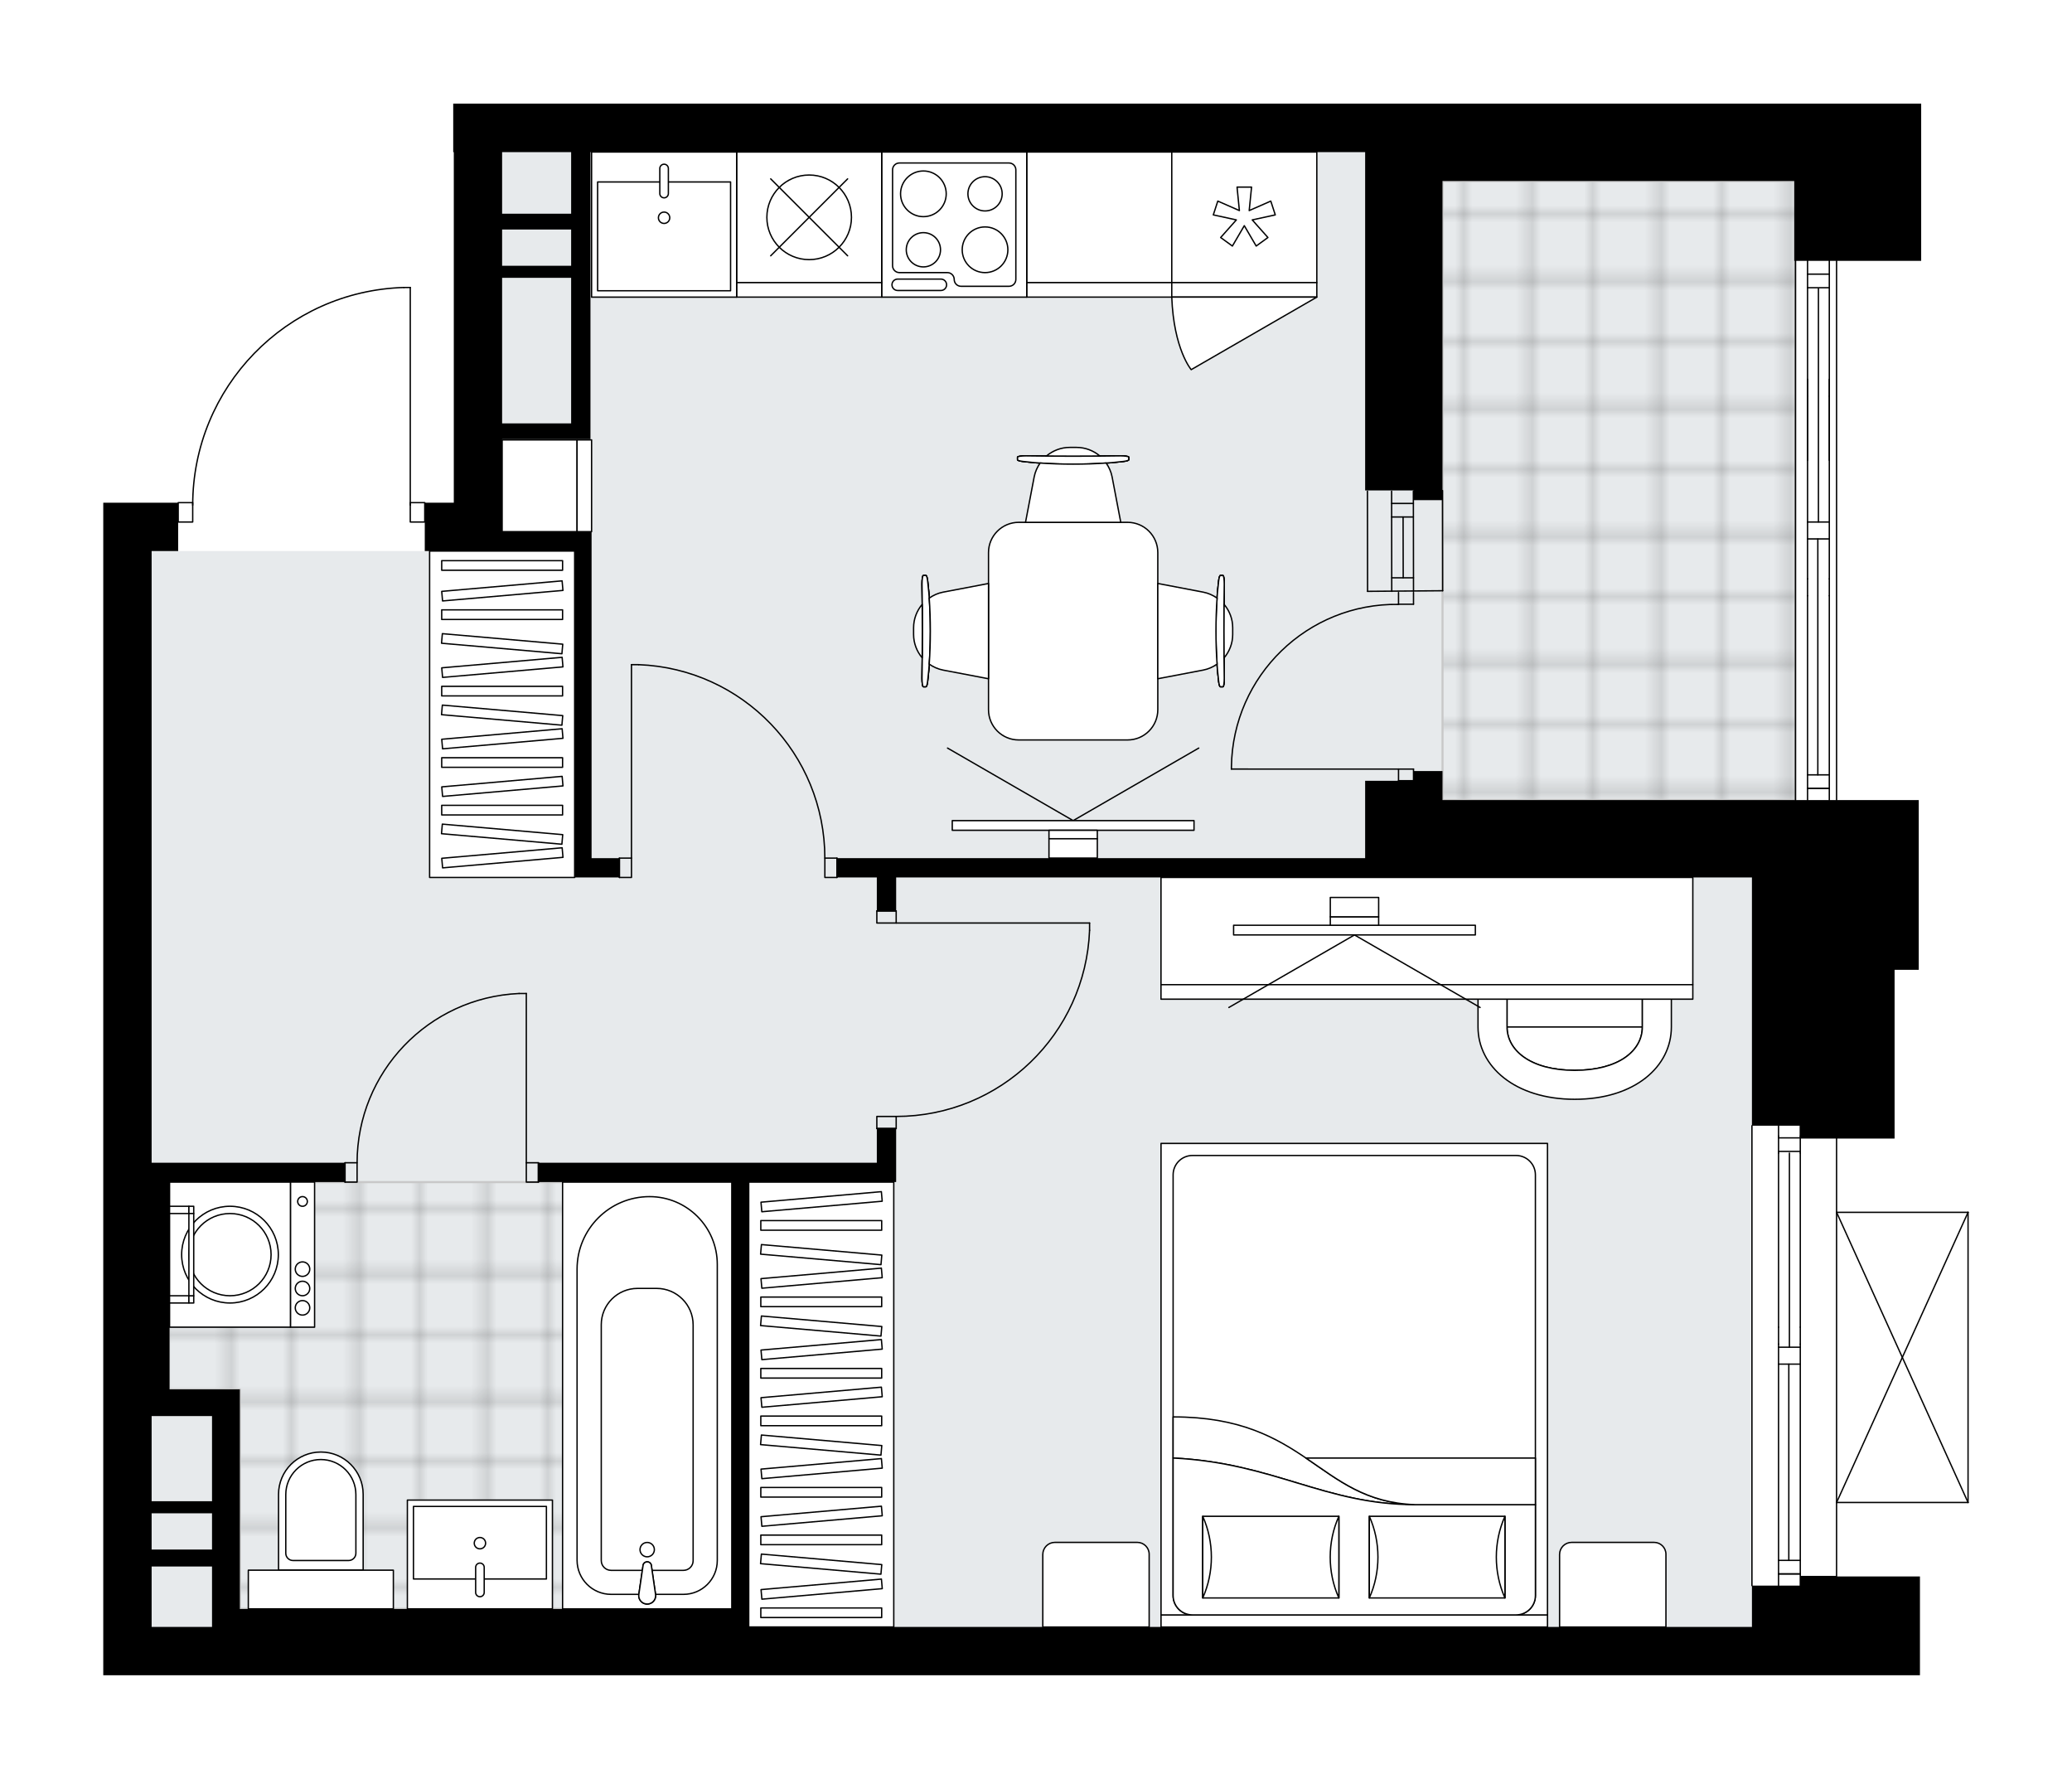 <svg xmlns="http://www.w3.org/2000/svg" xmlns:xlink="http://www.w3.org/1999/xlink" height="1716.67px" id="Layer_1" style="enable-background:new 0 0 2000 1716.67;" version="1.1" viewBox="0 0 2000 1716.67" width="2000px" x="0px" y="0px" xml:space="preserve">
<style type="text/css">
	.st0{fill:none;}
	.st1{opacity:0.25;fill:none;stroke:#010101;stroke-width:0.4;stroke-miterlimit:10;}
	.st2{fill:#FFFFFF;}
	.st3{fill:#E7EAEC;}
	.st4{fill:url(#SVGID_1_);stroke:#C8C8C8;stroke-width:2;stroke-linecap:round;stroke-linejoin:round;stroke-miterlimit:10;}
	
		.st5{fill:url(#SVGID_00000020399095146318255220000008314462007254030236_);stroke:#C8C8C8;stroke-width:2;stroke-linecap:round;stroke-linejoin:round;stroke-miterlimit:10;}
	.st6{fill:none;stroke:#000000;stroke-width:1.3;stroke-linecap:round;stroke-linejoin:round;stroke-miterlimit:10;}
	.st7{fill:#FFFFFF;stroke:#000000;stroke-width:1.3;stroke-linecap:round;stroke-linejoin:round;stroke-miterlimit:10;}
	.st8{font-family: 'Arial-BoldMT','Arial'; font-weight:bold;}
	.st9{font-size:122.301px;}
	.st10{font-size:103.486px;}
	.st11{font-family: 'ArialMT','Arial';}
	.st12{font-size:40px;}
</style>
<pattern height="14.57" id="New_Pattern_Swatch_2" patternUnits="userSpaceOnUse" style="overflow:visible;" viewBox="7.49 -22.06 14.57 14.57" width="14.57" x="-2744.36" y="-1490.18">
	<g>
		<rect class="st0" height="14.57" width="14.57" x="7.49" y="-22.06" />
		<g>
			<rect class="st1" height="7.29" width="7.29" x="14.77" y="-7.49" />
		</g>
		<g>
			<rect class="st1" height="7.29" width="7.29" x="0.2" y="-7.49" />
		</g>
		<g>
			<rect class="st1" height="7.29" width="7.29" x="22.06" y="-14.77" />
		</g>
		<g>
			<rect class="st1" height="7.29" width="7.29" x="7.49" y="-14.77" />
			<rect class="st1" height="7.29" width="7.29" x="14.77" y="-22.06" />
		</g>
		<g>
			<rect class="st1" height="7.29" width="7.29" x="0.2" y="-22.06" />
		</g>
		<g>
			<rect class="st1" height="7.29" width="7.29" x="22.06" y="-29.35" />
		</g>
		<g>
			<rect class="st1" height="7.29" width="7.29" x="7.49" y="-29.35" />
		</g>
	</g>
</pattern>
<path class="st2" d="M1900.33,1169.94v280.01  c0,0.04-0.01,0.07-0.02,0.1c-0.01,0.05-0.01,0.1-0.03,0.14c-0.02,0.04-0.04,0.07-0.07,0.11c-0.02,0.03-0.04,0.07-0.07,0.1  c-0.04,0.04-0.09,0.07-0.14,0.1c-0.02,0.01-0.04,0.03-0.06,0.04c0,0,0,0-0.01,0c-0.08,0.04-0.17,0.06-0.26,0.06h-126.29v70.72h79.86  v95.34h-80.51h-35h-46.69H146.36H99.67V797.69V485.14h46.68h25v-0.06c0-0.36,0.29-0.65,0.65-0.65h13.39  c0.76-54.01,21.81-104.97,59.51-143.8c38.39-39.55,89.88-62.22,144.98-63.86c0.01,0,0.01,0,0.02,0h6.12c0.36,0,0.65,0.29,0.65,0.65  v207h13.35c0.36,0,0.65,0.29,0.65,0.65v0.06h27.37V146.83h-0.56V100h1253.58h81.66h81.71v151.76h-77.1h-3.93v520.33  c0,0.01,0,0.01,0,0.02h78.69v163.8h-23.32v162.86h-55.37v70.53h126.29c0,0,0,0,0.01,0c0.04,0,0.08,0.02,0.13,0.03  c0.04,0.01,0.09,0.01,0.13,0.03c0,0,0,0,0.01,0c0.02,0.01,0.04,0.03,0.06,0.04c0.05,0.03,0.1,0.06,0.14,0.1  c0.03,0.03,0.04,0.06,0.07,0.1c0.02,0.04,0.05,0.07,0.07,0.11c0.02,0.04,0.02,0.09,0.03,0.14  C1900.31,1169.88,1900.33,1169.91,1900.33,1169.94z" id="background" />
<g id="floor">
	<polygon class="st3" points="1320.09,1570.14 1320.09,1570.12 1691.07,1570.12 1691.07,772.09 1733.07,772.09 1733.07,174.73    1320.09,174.73 1320.09,146.75 484.79,146.75 484.79,531.77 146.44,531.77 146.44,1570.14  " />
	
		<pattern id="SVGID_1_" patternTransform="matrix(-8.251 0 0 -8.12 -46187.223 -42662.625)" xlink:href="#New_Pattern_Swatch_2">
	</pattern>
	<polygon class="st4" points="231.52,1340.86 231.52,1552.62 706.48,1552.62 706.48,1500.14 706.48,1399.22 706.48,1140.79    162.79,1140.79 162.79,1340.86  " />
	
		<pattern id="SVGID_00000078743591728545122740000009055826196107974289_" patternTransform="matrix(-8.302 0 0 -8.21 -46339.125 -43123.277)" xlink:href="#New_Pattern_Swatch_2">
	</pattern>
	
		<polygon points="   1733.08,174.73 1392.4,174.73 1392.4,772.08 1733.08,772.08  " style="fill:url(#SVGID_00000078743591728545122740000009055826196107974289_);stroke:#C8C8C8;stroke-width:2;stroke-linecap:round;stroke-linejoin:round;stroke-miterlimit:10;" />
	<line class="st6" x1="1343.39" x2="1343.25" y1="570.67" y2="474" />
	<line class="st6" x1="1364.39" x2="1364.25" y1="570.67" y2="474" />
	<line class="st6" x1="1354.46" x2="1354.33" y1="557.6" y2="498.9" />
	<line class="st6" x1="1343.25" x2="1364.25" y1="485.83" y2="485.83" />
	<line class="st6" x1="1343.39" x2="1364.39" y1="557.6" y2="557.6" />
	<line class="st6" x1="1320.05" x2="1319.92" y1="570.67" y2="474" />
	<line class="st6" x1="1392.39" x2="1392.52" y1="473.41" y2="570.08" />
	<line class="st6" x1="1343.23" x2="1364.24" y1="498.9" y2="498.9" />
	<line class="st6" x1="1320.05" x2="1392.52" y1="570.67" y2="570.08" />
	<line class="st6" x1="1691.06" x2="1691.06" y1="1530.13" y2="1086.4" />
	<line class="st6" x1="1716.73" x2="1737.73" y1="1518.88" y2="1518.88" />
	<line class="st6" x1="1716.73" x2="1737.73" y1="1098.07" y2="1098.07" />
	<line class="st6" x1="1726.65" x2="1726.65" y1="1316.43" y2="1505.81" />
	<line class="st6" x1="1737.73" x2="1716.73" y1="1111.14" y2="1111.14" />
	<line class="st6" x1="1716.73" x2="1737.73" y1="1518.88" y2="1518.88" />
	<line class="st6" x1="1737.73" x2="1716.73" y1="1505.81" y2="1505.81" />
	<line class="st6" x1="1716.73" x2="1737.73" y1="1300.1" y2="1300.1" />
	<line class="st6" x1="1737.73" x2="1737.73" y1="1280.78" y2="1297.11" />
	<line class="st6" x1="1737.73" x2="1716.73" y1="1316.43" y2="1316.43" />
	<line class="st6" x1="1716.73" x2="1716.73" y1="1297.11" y2="1280.78" />
	<line class="st6" x1="1772.74" x2="1772.74" y1="1086.4" y2="1530.13" />
	<line class="st6" x1="1737.73" x2="1737.73" y1="1096.44" y2="1112.77" />
	<line class="st6" x1="1716.73" x2="1716.73" y1="1112.77" y2="1096.44" />
	<line class="st6" x1="1727.23" x2="1727.23" y1="1112.77" y2="1300.1" />
	<line class="st6" x1="1716.73" x2="1716.73" y1="1096.44" y2="1086.4" />
	<line class="st6" x1="1716.73" x2="1716.73" y1="1112.77" y2="1280.78" />
	<line class="st6" x1="1716.73" x2="1716.73" y1="1297.11" y2="1530.13" />
	<line class="st6" x1="1737.73" x2="1737.73" y1="1096.44" y2="1086.4" />
	<line class="st6" x1="1737.73" x2="1737.73" y1="1112.77" y2="1280.78" />
	<line class="st6" x1="1737.73" x2="1737.73" y1="1297.11" y2="1530.13" />
	<line class="st6" x1="1733.07" x2="1733.07" y1="772.09" y2="174.73" />
	<line class="st6" x1="1744.74" x2="1765.74" y1="760.84" y2="760.84" />
	<line class="st6" x1="1744.74" x2="1765.74" y1="264.57" y2="264.57" />
	<line class="st6" x1="1754.66" x2="1754.66" y1="520.08" y2="747.77" />
	<line class="st6" x1="1765.74" x2="1744.74" y1="277.64" y2="277.64" />
	<line class="st6" x1="1744.74" x2="1765.74" y1="760.84" y2="760.84" />
	<line class="st6" x1="1765.74" x2="1744.74" y1="747.77" y2="747.77" />
	<line class="st6" x1="1744.74" x2="1765.74" y1="503.75" y2="503.75" />
	<line class="st6" x1="1765.74" x2="1765.74" y1="558.58" y2="574.92" />
	<line class="st6" x1="1765.74" x2="1744.74" y1="520.08" y2="520.08" />
	<line class="st6" x1="1744.74" x2="1744.74" y1="574.92" y2="558.58" />
	<line class="st6" x1="1772.74" x2="1772.74" y1="251.74" y2="772.09" />
	<line class="st6" x1="1765.74" x2="1765.74" y1="366.08" y2="382.41" />
	<line class="st6" x1="1744.74" x2="1744.74" y1="382.41" y2="366.08" />
	<line class="st6" x1="1755.24" x2="1755.24" y1="278.47" y2="503.75" />
	<line class="st6" x1="1744.74" x2="1744.74" y1="444.25" y2="251.5" />
	<line class="st6" x1="1744.74" x2="1744.74" y1="382.41" y2="558.58" />
	<line class="st6" x1="1744.74" x2="1744.74" y1="574.92" y2="772.09" />
	<line class="st6" x1="1765.74" x2="1765.74" y1="444.25" y2="251.5" />
	<line class="st6" x1="1765.74" x2="1765.74" y1="382.41" y2="558.58" />
	<line class="st6" x1="1765.74" x2="1765.74" y1="574.92" y2="772.09" />
	<rect class="st6" height="18.67" width="14" x="172.01" y="485.08" />
	<rect class="st6" height="18.67" width="14" x="396.01" y="485.08" />
	<path class="st6" d="M389.9,277.43c-113.57,3.36-203.89,96.39-203.89,210.01" />
	<line class="st6" x1="396.01" x2="396.01" y1="487.44" y2="277.43" />
	<line class="st6" x1="396.01" x2="389.9" y1="277.43" y2="277.43" />
	<rect class="st6" height="18.67" width="11.67" x="508.02" y="1122.11" />
	<rect class="st6" height="18.67" width="11.67" x="333.01" y="1122.11" />
	<line class="st6" x1="519.69" x2="519.69" y1="1122.11" y2="1140.78" />
	<line class="st6" x1="333.01" x2="333.01" y1="1122.11" y2="1140.78" />
	<line class="st6" x1="508.02" x2="508.02" y1="1122.11" y2="958.77" />
	<path class="st6" d="M344.68,1122.11c0.06-87.49,68.94-159.45,156.34-163.34" />
	<line class="st6" x1="508.02" x2="501.02" y1="958.77" y2="958.77" />
	<rect class="st6" height="18.67" width="11.67" x="597.86" y="828.09" />
	<rect class="st6" height="18.67" width="11.67" x="796.2" y="828.09" />
	<line class="st6" x1="597.86" x2="597.86" y1="828.09" y2="846.76" />
	<line class="st6" x1="807.86" x2="807.86" y1="828.09" y2="846.76" />
	<line class="st6" x1="609.52" x2="609.52" y1="828.09" y2="641.42" />
	<line class="st6" x1="616.52" x2="609.52" y1="641.42" y2="641.42" />
	<path class="st6" d="M616.52,641.42c100.3,3.89,179.62,86.3,179.67,186.67" />
	<rect class="st6" height="11.67" width="18.67" x="846.37" y="879.08" />
	<rect class="st6" height="11.67" width="18.67" x="846.37" y="1077.42" />
	<line class="st6" x1="865.03" x2="846.37" y1="879.08" y2="879.08" />
	<line class="st6" x1="865.03" x2="846.37" y1="1089.08" y2="1089.08" />
	<line class="st6" x1="865.03" x2="1051.71" y1="890.74" y2="890.74" />
	<line class="st6" x1="1051.71" x2="1051.71" y1="897.74" y2="890.74" />
	<path class="st6" d="M1051.71,897.74c-3.89,100.3-86.3,179.62-186.67,179.67" />
	<path class="st6" d="M1349.93,583.27c-87.77-1.32-159.98,68.77-161.3,156.54c-0.01,0.79-0.02,1.58-0.02,2.36" />
	<line class="st6" x1="1349.93" x2="1188.61" y1="742.18" y2="742.17" />
	<line class="st6" x1="1349.93" x2="1349.93" y1="571.84" y2="583.08" />
	<line class="st6" x1="1349.93" x2="1364.39" y1="583.08" y2="583.08" />
	<line class="st6" x1="1364.39" x2="1364.39" y1="583.08" y2="571.84" />
	<line class="st6" x1="1364.39" x2="1364.39" y1="753.42" y2="742.18" />
	<line class="st6" x1="1364.39" x2="1349.93" y1="742.18" y2="742.18" />
	<line class="st6" x1="1349.93" x2="1349.93" y1="742.18" y2="753.42" />
	<line class="st6" x1="1364.39" x2="1349.93" y1="753.42" y2="753.42" />
	<line class="st6" x1="1899.67" x2="1899.67" y1="1169.94" y2="1449.95" />
	<line class="st6" x1="1899.67" x2="1772.78" y1="1449.95" y2="1449.95" />
	<line class="st6" x1="1772.78" x2="1899.67" y1="1169.94" y2="1169.94" />
	<line class="st6" x1="1772.78" x2="1899.67" y1="1449.95" y2="1169.94" />
	<line class="st6" x1="1772.78" x2="1899.67" y1="1169.94" y2="1449.95" />
	<polygon points="1364.4,744.09 1364.4,753.49 1317.71,753.49 1317.71,772.11 1317.71,800.13 1317.71,828.15 807.85,828.15    807.85,846.77 846.35,846.77 846.35,879.12 865.02,879.12 865.02,846.77 1317.71,846.77 1691.05,846.77 1691.05,932.71    1691.05,935.91 1691.05,1086.35 1737.74,1086.35 1737.74,1095.76 1737.74,1098.76 1828.75,1098.76 1828.75,935.91 1852.07,935.91    1852.07,772.11 1691.05,772.11 1392.37,772.11 1392.37,744.09  " />
	<path d="M1772.74,1521.33v-0.56h-35v9.4h-46.68v39.87H722.7V1140.7h142.31v-18.62v-33.1h-18.66v33.1H519.7v18.62h186.65v412.03   H231.5v-186.18v-9.21v-16.55h-67.84V1140.7h169.34v-18.62H146.36v-324.4V531.78h25.62v-46.64h-25.62H99.67v312.55l0,0v818.98h46.68   h1544.69h46.68h35h80.51v-95.34H1772.74z M204.66,1570.03h-58.3v-58.3h58.3V1570.03z M204.66,1495.37h-58.3v-34.98h58.3V1495.37z    M204.66,1448.74h-58.3v-82.18h17.3h41V1448.74z" />
	<path d="M1691.05,100H437.47v46.83h0.56v338.31h-28.02v46.64h28.02h46.64h70v296.38v18.62h43.16v-18.62h-26.8V531.78v-18.62h-86.36   v-89.33h66.62h9.21h9.45V146.83h747.76v326.46h46.68v9.4h27.97V174.66h298.68h40.86v77.1h40.81h4.61h77.1V100h-81.71H1691.05z    M551.29,408.6h-66.62V268.12h66.62V408.6z M551.29,256.46h-66.62v-34.98h66.62V256.46z M551.29,206.25h-66.62v-59.43h66.62V206.25   z" />
</g>
<g id="mebel">
	<rect class="st7" height="126.01" width="140.01" x="991.06" y="146.73" />
	<rect class="st7" height="14" width="140.01" x="991.06" y="272.73" />
	
		<rect class="st7" height="72.34" transform="matrix(1.317627e-10 -1 1 1.317627e-10 52.073 989.651)" width="88.57" x="476.58" y="432.62" />
	
		<rect class="st7" height="14" transform="matrix(1.112056e-10 -1 1 1.112056e-10 95.242 1032.819)" width="88.57" x="519.74" y="461.79" />
	<path class="st7" d="M309.69,1401.26L309.69,1401.26c22.55,0,40.84,18.28,40.84,40.83v73.19h-81.67v-73.19   C268.85,1419.54,287.13,1401.26,309.69,1401.26z" />
	
		<rect class="st7" height="37.33" transform="matrix(-1 -8.971147e-11 8.971147e-11 -1 619.374 3067.91)" width="140.01" x="239.68" y="1515.29" />
	<path class="st7" d="M309.69,1408.5L309.69,1408.5c18.69,0,33.83,15.15,33.83,33.83v56.62c0,3.87-3.13,7-7,7h-53.67   c-3.87,0-7-3.13-7-7v-56.62C275.85,1423.65,291,1408.5,309.69,1408.5z" />
	<g>
		
			<rect class="st7" height="23.33" transform="matrix(4.484952e-11 -1 1 4.484952e-11 -918.772 1502.773)" width="140.01" x="222" y="1199.1" />
		
			<rect class="st7" height="116.67" transform="matrix(4.484952e-11 -1 1 4.484952e-11 -988.774 1432.77)" width="140.01" x="151.99" y="1152.44" />
		<g id="CIRCLE_00000135663782108296667440000007373523327824374430_">
			<circle class="st7" cx="222" cy="1210.77" r="46.67" />
		</g>
		<g id="CIRCLE_00000118355417168773949980000006203489161744121225_">
			<circle class="st7" cx="222" cy="1210.77" r="39.67" />
		</g>
		<g id="CIRCLE_00000107578905650356897500000011456893345264058533_">
			<circle class="st7" cx="292" cy="1159.44" r="4.67" />
		</g>
		<g id="CIRCLE_00000168095930938394292300000008990364702773468298_">
			<circle class="st7" cx="292" cy="1224.77" r="7" />
		</g>
		<g id="CIRCLE_00000003827489277138363320000006966349394551205560_">
			<circle class="st7" cx="292" cy="1243.44" r="7" />
		</g>
		<g id="CIRCLE_00000057855217763989468840000015459369191511897790_">
			<circle class="st7" cx="292" cy="1262.11" r="7" />
		</g>
	</g>
	<g>
		
			<rect class="st7" height="18.67" transform="matrix(6.123234e-17 -1 1 6.123234e-17 -1080.945 1426.936)" width="7" x="169.5" y="1244.61" />
		
			<rect class="st7" height="4.67" transform="matrix(6.123234e-17 -1 1 6.123234e-17 -1069.278 1438.603)" width="7" x="181.16" y="1251.61" />
		
			<rect class="st7" height="18.67" transform="matrix(6.123234e-17 -1 1 6.123234e-17 -994.608 1340.599)" width="7" x="169.5" y="1158.27" />
		
			<rect class="st7" height="4.67" transform="matrix(6.123234e-17 -1 1 6.123234e-17 -982.941 1352.266)" width="7" x="181.16" y="1165.27" />
		
			<rect class="st7" height="4.67" transform="matrix(-4.512142e-11 1 -1 -4.512142e-11 1395.435 1026.109)" width="79.34" x="144.99" y="1208.44" />
	</g>
	
		<rect class="st7" height="411.83" transform="matrix(-1 -8.797597e-11 8.797597e-11 -1 1249.399 2693.416)" width="163.34" x="543.03" y="1140.79" />
	<g id="ARC_00000073000916666152662640000004055111453855463824_">
		<path class="st7" d="M632.76,1538.64c0.11,0.78,0.11,1.57,0,2.35c-0.65,4.45-4.78,7.53-9.23,6.88c-4.45-0.65-7.53-4.78-6.88-9.23    l4.16-28.49c0.39-1.32,1.42-2.35,2.74-2.74c2.16-0.64,4.42,0.58,5.07,2.74L632.76,1538.64z" />
	</g>
	<path class="st7" d="M589.94,1538.62h26.7l4.15-28.48c0.39-1.32,1.42-2.35,2.74-2.74c2.15-0.64,4.42,0.58,5.07,2.74l4.15,28.48   h26.94c18.04,0,32.67-14.63,32.67-32.67v-285.77c0-36.11-29.27-65.39-65.39-65.39c-38.63,0-69.95,31.32-69.95,69.95v280.97   C557.03,1523.89,571.76,1538.62,589.94,1538.62z" />
	<path class="st7" d="M589.86,1515.45h30.16l0.78-5.31c0.39-1.32,1.42-2.35,2.74-2.74c2.15-0.64,4.42,0.58,5.07,2.74l0.78,5.31   h30.32c5.15,0,9.33-4.18,9.33-9.33v-227.54c0-19.45-15.77-35.22-35.22-35.22h-18.45c-19.33,0-35,15.67-35,35v227.6   C580.36,1511.2,584.62,1515.45,589.86,1515.45z" />
	<g id="ARC_00000067209997453008332420000001218803536010572448_">
		<path class="st7" d="M632.76,1538.64c0.11,0.78,0.11,1.57,0,2.35c-0.65,4.45-4.78,7.53-9.23,6.88c-4.45-0.65-7.53-4.78-6.88-9.23    l4.16-28.49c0.39-1.32,1.42-2.35,2.74-2.74c2.16-0.64,4.42,0.58,5.07,2.74L632.76,1538.64z" />
	</g>
	<circle class="st7" cx="624.7" cy="1495.45" r="6.93" />
	
		<rect class="st7" height="105" transform="matrix(-1 -8.964042e-11 8.964042e-11 -1 926.458 3000.241)" width="140.02" x="393.22" y="1447.62" />
	
		<rect class="st7" height="70" transform="matrix(-1 -8.376468e-11 8.376468e-11 -1 926.506 2977.526)" width="128.34" x="399.08" y="1453.76" />
	<path class="st7" d="M463.25,1508.43L463.25,1508.43c2.28,0,4.13,1.85,4.13,4.13v24.19c0,2.28-1.85,4.13-4.13,4.13h0   c-2.28,0-4.13-1.85-4.13-4.13v-24.19C459.13,1510.28,460.97,1508.43,463.25,1508.43z" />
	<circle class="st7" cx="463.25" cy="1489.21" r="5.48" />
	<rect class="st7" height="140.01" width="140.01" x="851.05" y="146.73" />
	<path class="st7" d="M861.55,163.9v92.56c0,3.65,2.96,6.61,6.61,6.61h46.28c3.65,0,6.61,2.96,6.61,6.61v0   c0,3.65,2.96,6.61,6.61,6.61h46.28c3.65,0,6.61-2.96,6.61-6.61V163.9c0-3.65-2.96-6.61-6.61-6.61H868.16   C864.51,157.29,861.55,160.25,861.55,163.9z" />
	<path class="st7" d="M908.19,280.34h-41.71c-3.04,0-5.51-2.47-5.51-5.51l0,0c0-3.04,2.47-5.51,5.51-5.51h41.71   c3.04,0,5.51,2.47,5.51,5.51l0,0C913.7,277.88,911.23,280.34,908.19,280.34z" />
	<circle class="st7" cx="891.3" cy="187.04" r="22.04" />
	<circle class="st7" cx="950.81" cy="241.04" r="22.04" />
	<circle class="st7" cx="891.3" cy="241.04" r="16.53" />
	<circle class="st7" cx="950.81" cy="187.04" r="16.53" />
	<rect class="st7" height="126.01" width="140.01" x="711.05" y="146.73" />
	<rect class="st7" height="14" width="140.01" x="711.05" y="272.73" />
	<circle class="st7" cx="781.05" cy="209.73" r="40.83" />
	<line class="st7" x1="818.17" x2="743.92" y1="172.61" y2="246.85" />
	<line class="st7" x1="818.17" x2="743.92" y1="246.85" y2="172.61" />
	<rect class="st7" height="126.01" width="140.01" x="1131.05" y="146.73" />
	<rect class="st7" height="14" width="140.01" x="1131.05" y="272.73" />
	<polygon class="st7" points="1196.32,203.21 1194.06,180.56 1208.06,180.56 1205.79,203.21 1226.63,194.06 1230.96,207.37    1208.72,212.22 1223.86,229.21 1212.54,237.44 1201.06,217.79 1189.57,237.44 1178.25,229.21 1193.39,212.22 1171.15,207.37    1175.48,194.06  " />
	<path class="st7" d="M1271.06,286.73l-121.25,70c0,0-16.89-19.7-18.76-70H1271.06z" />
	<rect class="st7" height="140.01" width="140.02" x="571.03" y="146.73" />
	<rect class="st7" height="105" width="128.34" x="576.85" y="175.59" />
	<path class="st7" d="M641.01,190.92L641.01,190.92c-2.28,0-4.13-1.85-4.13-4.13V162.6c0-2.28,1.85-4.13,4.13-4.13l0,0   c2.28,0,4.13,1.85,4.13,4.13v24.19C645.14,189.07,643.29,190.92,641.01,190.92z" />
	<circle class="st7" cx="641.01" cy="210.14" r="5.48" />
	<g>
		<g>
			<path class="st7" d="M1567.83,874.3h-95.72c-9.64,0-17.45,7.81-17.45,17.45v99.34h130.62v-99.34     C1585.27,882.11,1577.46,874.3,1567.83,874.3z" />
			<path class="st7" d="M1454.66,991.09c0,22.67,22.81,41.82,65.34,41.82s65.28-18.91,65.28-41.82H1454.66z" />
			<path class="st7" d="M1613.28,991.09c0,38.22-35.29,69.76-93.28,69.76s-93.34-31.96-93.34-69.76V891.8h28v99.29     c0,22.67,22.81,41.82,65.34,41.82s65.28-18.91,65.28-41.82V891.8h28V991.09z" />
		</g>
	</g>
	<g>
		
			<rect class="st7" height="103.48" transform="matrix(-1 -4.017512e-10 4.017512e-10 -1 2754.637 1797.002)" width="513.35" x="1120.64" y="846.76" />
		
			<rect class="st7" height="14" transform="matrix(-1 -2.935022e-10 2.935022e-10 -1 2754.637 1914.481)" width="513.35" x="1120.64" y="950.24" />
	</g>
	<g>
		<g>
			<g id="LINE_00000026138355702137594030000010333848567084292749_">
				<line class="st7" x1="1307.42" x2="1428.66" y1="902.25" y2="972.25" />
			</g>
			<g id="LINE_00000082356379997898284920000000062252354255293106_">
				<line class="st7" x1="1307.42" x2="1186.17" y1="902.25" y2="972.25" />
			</g>
		</g>
		
			<rect class="st7" height="233.34" transform="matrix(2.892078e-10 -1 1 2.892078e-10 409.832 2204.998)" width="9.33" x="1302.75" y="780.91" />
		
			<rect class="st7" height="46.67" transform="matrix(-3.305234e-10 1 -1 -3.305234e-10 2196.248 -418.583)" width="8.17" x="1303.33" y="865.5" />
		
			<rect class="st7" height="46.67" transform="matrix(2.415588e-10 -1 1 2.415588e-10 432 2182.831)" width="18.67" x="1298.08" y="852.08" />
	</g>
	<g>
		<g id="LINE_00000097477482658061361930000018100862431046428832_">
			<line class="st7" x1="1035.86" x2="914.61" y1="791.92" y2="721.92" />
		</g>
		<g id="LINE_00000124137801138018230310000018283693195871654024_">
			<line class="st7" x1="1035.86" x2="1157.1" y1="791.92" y2="721.92" />
		</g>
	</g>
	
		<rect class="st7" height="233.34" transform="matrix(-9.958630e-11 1 -1 -9.958630e-11 1832.443 -239.27)" width="9.33" x="1031.19" y="679.92" />
	
		<rect class="st7" height="46.67" transform="matrix(6.123234e-17 -1 1 6.123234e-17 230.519 1841.194)" width="8.17" x="1031.77" y="782" />
	
		<rect class="st7" height="46.67" transform="matrix(-4.823360e-11 1 -1 -4.823360e-11 1854.611 -217.102)" width="18.67" x="1026.52" y="795.42" />
	
		<rect class="st7" height="315.01" transform="matrix(-1 -1.920647e-10 1.920647e-10 -1 969.388 1378.498)" width="140.01" x="414.69" y="531.74" />
	<g>
		
			<rect class="st7" height="9.27" transform="matrix(-1 -1.694557e-10 1.694557e-10 -1 969.388 1563.606)" width="116.67" x="426.36" y="777.17" />
		
			<rect class="st7" height="9.27" transform="matrix(-1 -1.691124e-10 1.691124e-10 -1 969.388 1471.722)" width="116.67" x="426.36" y="731.23" />
		
			<rect class="st7" height="9.27" transform="matrix(-1 -1.845316e-10 1.845316e-10 -1 969.388 1333.896)" width="116.67" x="426.36" y="662.31" />
		
			<rect class="st7" height="9.27" transform="matrix(-0.996 -0.087 0.087 -0.996 897.403 1648.73)" width="116.67" x="426.36" y="800.14" />
		
			<rect class="st7" height="9.27" transform="matrix(-0.996 -0.087 0.087 -0.996 907.413 1419.456)" width="116.67" x="426.36" y="685.28" />
		
			<rect class="st7" height="9.27" transform="matrix(-0.996 0.087 -0.087 -0.996 1039.686 1610.097)" width="116.67" x="426.36" y="823.11" />
		
			<rect class="st7" height="9.27" transform="matrix(-0.996 0.087 -0.087 -0.996 1033.68 1472.533)" width="116.67" x="426.36" y="754.2" />
		
			<rect class="st7" height="9.27" transform="matrix(-0.996 0.087 -0.087 -0.996 1029.676 1380.823)" width="116.67" x="426.36" y="708.25" />
		
			<rect class="st7" height="9.27" transform="matrix(-0.996 -0.087 0.087 -0.996 913.419 1281.892)" width="116.67" x="426.36" y="616.37" />
		
			<rect class="st7" height="9.27" transform="matrix(-0.996 0.087 -0.087 -0.996 1023.67 1243.259)" width="116.67" x="426.36" y="639.34" />
		
			<rect class="st7" height="9.27" transform="matrix(-1 -1.845316e-10 1.845316e-10 -1 969.388 1186.352)" width="116.67" x="426.36" y="588.54" />
		
			<rect class="st7" height="9.27" transform="matrix(-1 -1.844539e-10 1.844539e-10 -1 969.388 1091.373)" width="116.67" x="426.36" y="541.05" />
		
			<rect class="st7" height="9.27" transform="matrix(-0.996 0.087 -0.087 -0.996 1017.24 1095.996)" width="116.67" x="426.36" y="565.57" />
	</g>
	
		<rect class="st7" height="429.35" transform="matrix(-1 -1.793451e-10 1.793451e-10 -1 1585.413 2710.887)" width="140.01" x="722.7" y="1140.77" />
	<g>
		
			<rect class="st7" height="9.27" transform="matrix(-1 -1.845316e-10 1.845316e-10 -1 1585.413 2972.092)" width="116.67" x="734.37" y="1481.41" />
		
			<rect class="st7" height="9.27" transform="matrix(-1 -1.845316e-10 1.845316e-10 -1 1585.413 2880.208)" width="116.67" x="734.37" y="1435.47" />
		
			<rect class="st7" height="9.27" transform="matrix(-1 -1.844539e-10 1.844539e-10 -1 1585.413 2742.382)" width="116.67" x="734.37" y="1366.55" />
		
			<rect class="st7" height="9.27" transform="matrix(-1 -1.845316e-10 1.845316e-10 -1 1585.413 2650.498)" width="116.67" x="734.37" y="1320.61" />
		
			<rect class="st7" height="9.27" transform="matrix(-1 -1.842825e-10 1.842825e-10 -1 1585.413 2512.671)" width="116.67" x="734.37" y="1251.7" />
		
			<rect class="st7" height="9.27" transform="matrix(-0.996 -0.087 0.087 -0.996 1450.877 3081.381)" width="116.67" x="734.37" y="1504.38" />
		
			<rect class="st7" height="9.27" transform="matrix(-0.996 -0.087 0.087 -0.996 1460.887 2852.107)" width="116.67" x="734.37" y="1389.53" />
		
			<rect class="st7" height="9.27" transform="matrix(-0.996 -0.087 0.087 -0.996 1470.897 2622.834)" width="116.67" x="734.37" y="1274.67" />
		
			<rect class="st7" height="9.27" transform="matrix(-0.996 0.087 -0.087 -0.996 1709.912 2851.494)" width="116.67" x="734.37" y="1458.44" />
		
			<rect class="st7" height="9.27" transform="matrix(-0.996 0.087 -0.087 -0.996 1705.908 2759.784)" width="116.67" x="734.37" y="1412.5" />
		
			<rect class="st7" height="9.27" transform="matrix(-0.996 0.087 -0.087 -0.996 1699.901 2622.22)" width="116.67" x="734.37" y="1343.58" />
		
			<rect class="st7" height="9.27" transform="matrix(-0.996 0.087 -0.087 -0.996 1695.897 2530.511)" width="116.67" x="734.37" y="1297.64" />
		
			<rect class="st7" height="9.27" transform="matrix(-0.996 -0.087 0.087 -0.996 1476.904 2485.27)" width="116.67" x="734.37" y="1205.76" />
		
			<rect class="st7" height="9.27" transform="matrix(-0.996 0.087 -0.087 -0.996 1689.891 2392.947)" width="116.67" x="734.37" y="1228.73" />
		
			<rect class="st7" height="9.27" transform="matrix(-1 -1.846253e-10 1.846253e-10 -1 1585.413 3112.722)" width="116.67" x="734.37" y="1551.73" />
		
			<rect class="st7" height="9.27" transform="matrix(-0.996 0.087 -0.087 -0.996 1716.04 2991.856)" width="116.67" x="734.37" y="1528.75" />
		
			<rect class="st7" height="9.27" transform="matrix(-1 -1.841888e-10 1.841888e-10 -1 1585.413 2365.127)" width="116.67" x="734.37" y="1177.93" />
		
			<rect class="st7" height="9.27" transform="matrix(-0.996 0.087 -0.087 -0.996 1683.461 2245.684)" width="116.67" x="734.37" y="1154.96" />
	</g>
	<path class="st7" d="M1596.61,1488.45h-79.56c-6.44,0-11.67,5.22-11.67,11.67v70h102.67v-70.22   C1608.06,1493.57,1602.93,1488.45,1596.61,1488.45z" />
	<path class="st7" d="M1097.79,1488.45h-79.56c-6.44,0-11.67,5.22-11.67,11.67v70h102.67v-70.22   C1109.23,1493.57,1104.11,1488.45,1097.79,1488.45z" />
	<g>
		
			<rect class="st7" height="11.67" transform="matrix(-1 -8.661218e-11 8.661218e-11 -1 2614.407 3128.569)" width="373.03" x="1120.69" y="1558.45" />
		
			<rect class="st7" height="455.02" transform="matrix(-1 -8.661218e-11 8.661218e-11 -1 2614.407 2661.883)" width="373.03" x="1120.69" y="1103.43" />
		<path class="st7" d="M1463.38,1558.45h-312.36c-10.31,0-18.67-8.36-18.67-18.67v-406.02c0-10.31,8.36-18.67,18.67-18.67h312.36    c10.31,0,18.67,8.36,18.67,18.67v406.02C1482.05,1550.09,1473.69,1558.45,1463.38,1558.45z" />
		<path class="st7" d="M1132.36,1407.06c97.57,4.78,145.92,44.98,233.77,45.01c-94-3.18-104.04-84.86-233.77-84.69L1132.36,1407.06z    " />
		<g>
			<path class="st7" d="M1132.36,1407.06c97.57,4.78,145.92,44.98,233.77,45.01l115.93,0v87.71c0,10.31-8.36,18.67-18.67,18.67     h-312.36c-10.31,0-18.67-8.36-18.67-18.67L1132.36,1407.06L1132.36,1407.06z" />
		</g>
		
			<rect class="st7" height="78.79" transform="matrix(-1 -9.586477e-11 9.586477e-11 -1 2774.395 3005.366)" width="130.91" x="1321.74" y="1463.29" />
		<path class="st7" d="M1321.74,1463.29c11.09,24.75,11.09,54.04,0,78.79V1463.29z" />
		<path class="st7" d="M1452.65,1542.08c-11.09-24.75-11.09-54.04,0-78.79L1452.65,1542.08z" />
		
			<rect class="st7" height="78.79" transform="matrix(-1 -8.180669e-11 8.180669e-11 -1 2453.278 3005.366)" width="131.41" x="1160.93" y="1463.29" />
		<path class="st7" d="M1160.93,1463.29c11.13,24.75,11.13,54.04,0,78.79V1463.29z" />
		<path class="st7" d="M1292.34,1542.08c-11.13-24.75-11.13-54.04,0-78.79V1542.08z" />
		<g>
			<path class="st7" d="M1366.12,1452.07h115.93v-45.01h-221.5C1291.93,1428.3,1318.06,1450.44,1366.12,1452.07z" />
		</g>
	</g>
	<path class="st7" d="M954.16,684.91V533.24c0-16.11,13.06-29.17,29.17-29.17h105.07c16.11,0,29.17,13.06,29.17,29.17v151.67   c0,16.11-13.06,29.17-29.17,29.17H983.32C967.21,714.08,954.16,701.02,954.16,684.91z" />
	<g>
		<g id="LINE_00000007429084721299144320000017625931752701638051_">
			<path class="st7" d="M1176.33,657.56c-3.55-28.24-3.55-68.79,0-97.03c0.41-3.26,1.02-5.15,1.67-5.15h0.16h2.31     c0.69,0,1.26,3.66,1.26,8.17c-0.48,30.25-0.48,60.75,0,91c0,4.51-0.56,8.17-1.26,8.17h-2.31H1178     C1177.35,662.71,1176.74,660.82,1176.33,657.56z" />
		</g>
		<g id="LINE_00000137127613588867857220000006890901429862593934_">
			<path class="st7" d="M1176.33,657.56c-3.55-28.24-3.55-68.79,0-97.03c0.41-3.26,1.02-5.15,1.67-5.15h0.16h2.31     c0.69,0,1.26,3.66,1.26,8.17c-0.48,30.25-0.48,60.75,0,91c0,4.51-0.56,8.17-1.26,8.17h-2.31H1178     C1177.35,662.71,1176.74,660.82,1176.33,657.56z" />
		</g>
		<g id="LINE_00000038372362943608608360000017447523160860932013_">
			<path class="st7" d="M1176.33,657.56c-3.55-28.24-3.55-68.79,0-97.03c0.41-3.26,1.02-5.15,1.67-5.15h0.16h2.31     c0.69,0,1.26,3.66,1.26,8.17c-0.48,30.25-0.48,60.75,0,91c0,4.51-0.56,8.17-1.26,8.17h-2.31H1178     C1177.35,662.71,1176.74,660.82,1176.33,657.56z" />
		</g>
		<path class="st7" d="M1181.57,634.83c5.19-6.14,8.29-14.04,8.29-22.57v-6.43c0-8.53-3.1-16.43-8.29-22.57    C1181.42,600.45,1181.42,617.64,1181.57,634.83z" />
		<path class="st7" d="M1117.56,655.01l43.87-8.37c4.96-0.95,9.43-3.01,13.36-5.75c-1.43-20.25-1.43-43.45,0-63.7    c-3.93-2.74-8.4-4.8-13.36-5.75l-43.87-8.37V655.01z" />
	</g>
	<g>
		<g id="LINE_00000183939039339470324010000011581167114017986485_">
			<path class="st7" d="M1084.37,445.3c-28.24,3.55-68.79,3.55-97.03,0c-3.26-0.41-5.15-1.02-5.15-1.67v-0.16v-2.31     c0-0.69,3.66-1.26,8.17-1.26c30.25,0.48,60.75,0.48,91,0c4.51,0,8.17,0.56,8.17,1.26v2.31v0.16     C1089.53,444.27,1087.63,444.89,1084.37,445.3z" />
		</g>
		<g id="LINE_00000119094619255977249970000014177850379196164530_">
			<path class="st7" d="M1084.37,445.3c-28.24,3.55-68.79,3.55-97.03,0c-3.26-0.41-5.15-1.02-5.15-1.67v-0.16v-2.31     c0-0.69,3.66-1.26,8.17-1.26c30.25,0.48,60.75,0.48,91,0c4.51,0,8.17,0.56,8.17,1.26v2.31v0.16     C1089.53,444.27,1087.63,444.89,1084.37,445.3z" />
		</g>
		<g id="LINE_00000060734750482920456120000003518747596651973526_">
			<path class="st7" d="M1084.37,445.3c-28.24,3.55-68.79,3.55-97.03,0c-3.26-0.41-5.15-1.02-5.15-1.67v-0.16v-2.31     c0-0.69,3.66-1.26,8.17-1.26c30.25,0.48,60.75,0.48,91,0c4.51,0,8.17,0.56,8.17,1.26v2.31v0.16     C1089.53,444.27,1087.63,444.89,1084.37,445.3z" />
		</g>
		<path class="st7" d="M1061.65,440.06c-6.14-5.19-14.04-8.29-22.57-8.29h-6.43c-8.53,0-16.43,3.1-22.57,8.29    C1027.26,440.21,1044.45,440.21,1061.65,440.06z" />
		<path class="st7" d="M1081.82,504.07l-8.37-43.87c-0.95-4.96-3.01-9.43-5.75-13.36c-20.25,1.43-43.45,1.43-63.7,0    c-2.74,3.93-4.8,8.4-5.75,13.36l-8.37,43.87H1081.82z" />
	</g>
	<g>
		<g id="LINE_00000081647450835732580880000001808413211261378748_">
			<path class="st7" d="M895.38,560.53c3.55,28.24,3.55,68.79,0,97.03c-0.41,3.26-1.02,5.15-1.67,5.15h-0.16h-2.31     c-0.69,0-1.26-3.66-1.26-8.17c0.48-30.25,0.48-60.75,0-91c0-4.51,0.56-8.17,1.26-8.17h2.31h0.16     C894.36,555.38,894.97,557.27,895.38,560.53z" />
		</g>
		<g id="LINE_00000042737877658354138550000007313735534917979581_">
			<path class="st7" d="M895.38,560.53c3.55,28.24,3.55,68.79,0,97.03c-0.41,3.26-1.02,5.15-1.67,5.15h-0.16h-2.31     c-0.69,0-1.26-3.66-1.26-8.17c0.48-30.25,0.48-60.75,0-91c0-4.51,0.56-8.17,1.26-8.17h2.31h0.16     C894.36,555.38,894.97,557.27,895.38,560.53z" />
		</g>
		<g id="LINE_00000014602196080031716750000005488372631212560305_">
			<path class="st7" d="M895.38,560.53c3.55,28.24,3.55,68.79,0,97.03c-0.41,3.26-1.02,5.15-1.67,5.15h-0.16h-2.31     c-0.69,0-1.26-3.66-1.26-8.17c0.48-30.25,0.48-60.75,0-91c0-4.51,0.56-8.17,1.26-8.17h2.31h0.16     C894.36,555.38,894.97,557.27,895.38,560.53z" />
		</g>
		<path class="st7" d="M890.14,583.25c-5.19,6.14-8.29,14.04-8.29,22.57v6.43c0,8.53,3.1,16.43,8.29,22.57    C890.29,617.64,890.29,600.45,890.14,583.25z" />
		<path class="st7" d="M954.16,563.08l-43.87,8.37c-4.96,0.95-9.43,3.01-13.36,5.75c1.43,20.25,1.43,43.45,0,63.7    c3.93,2.74,8.4,4.8,13.36,5.75l43.87,8.37V563.08z" />
	</g>
</g>
</svg>